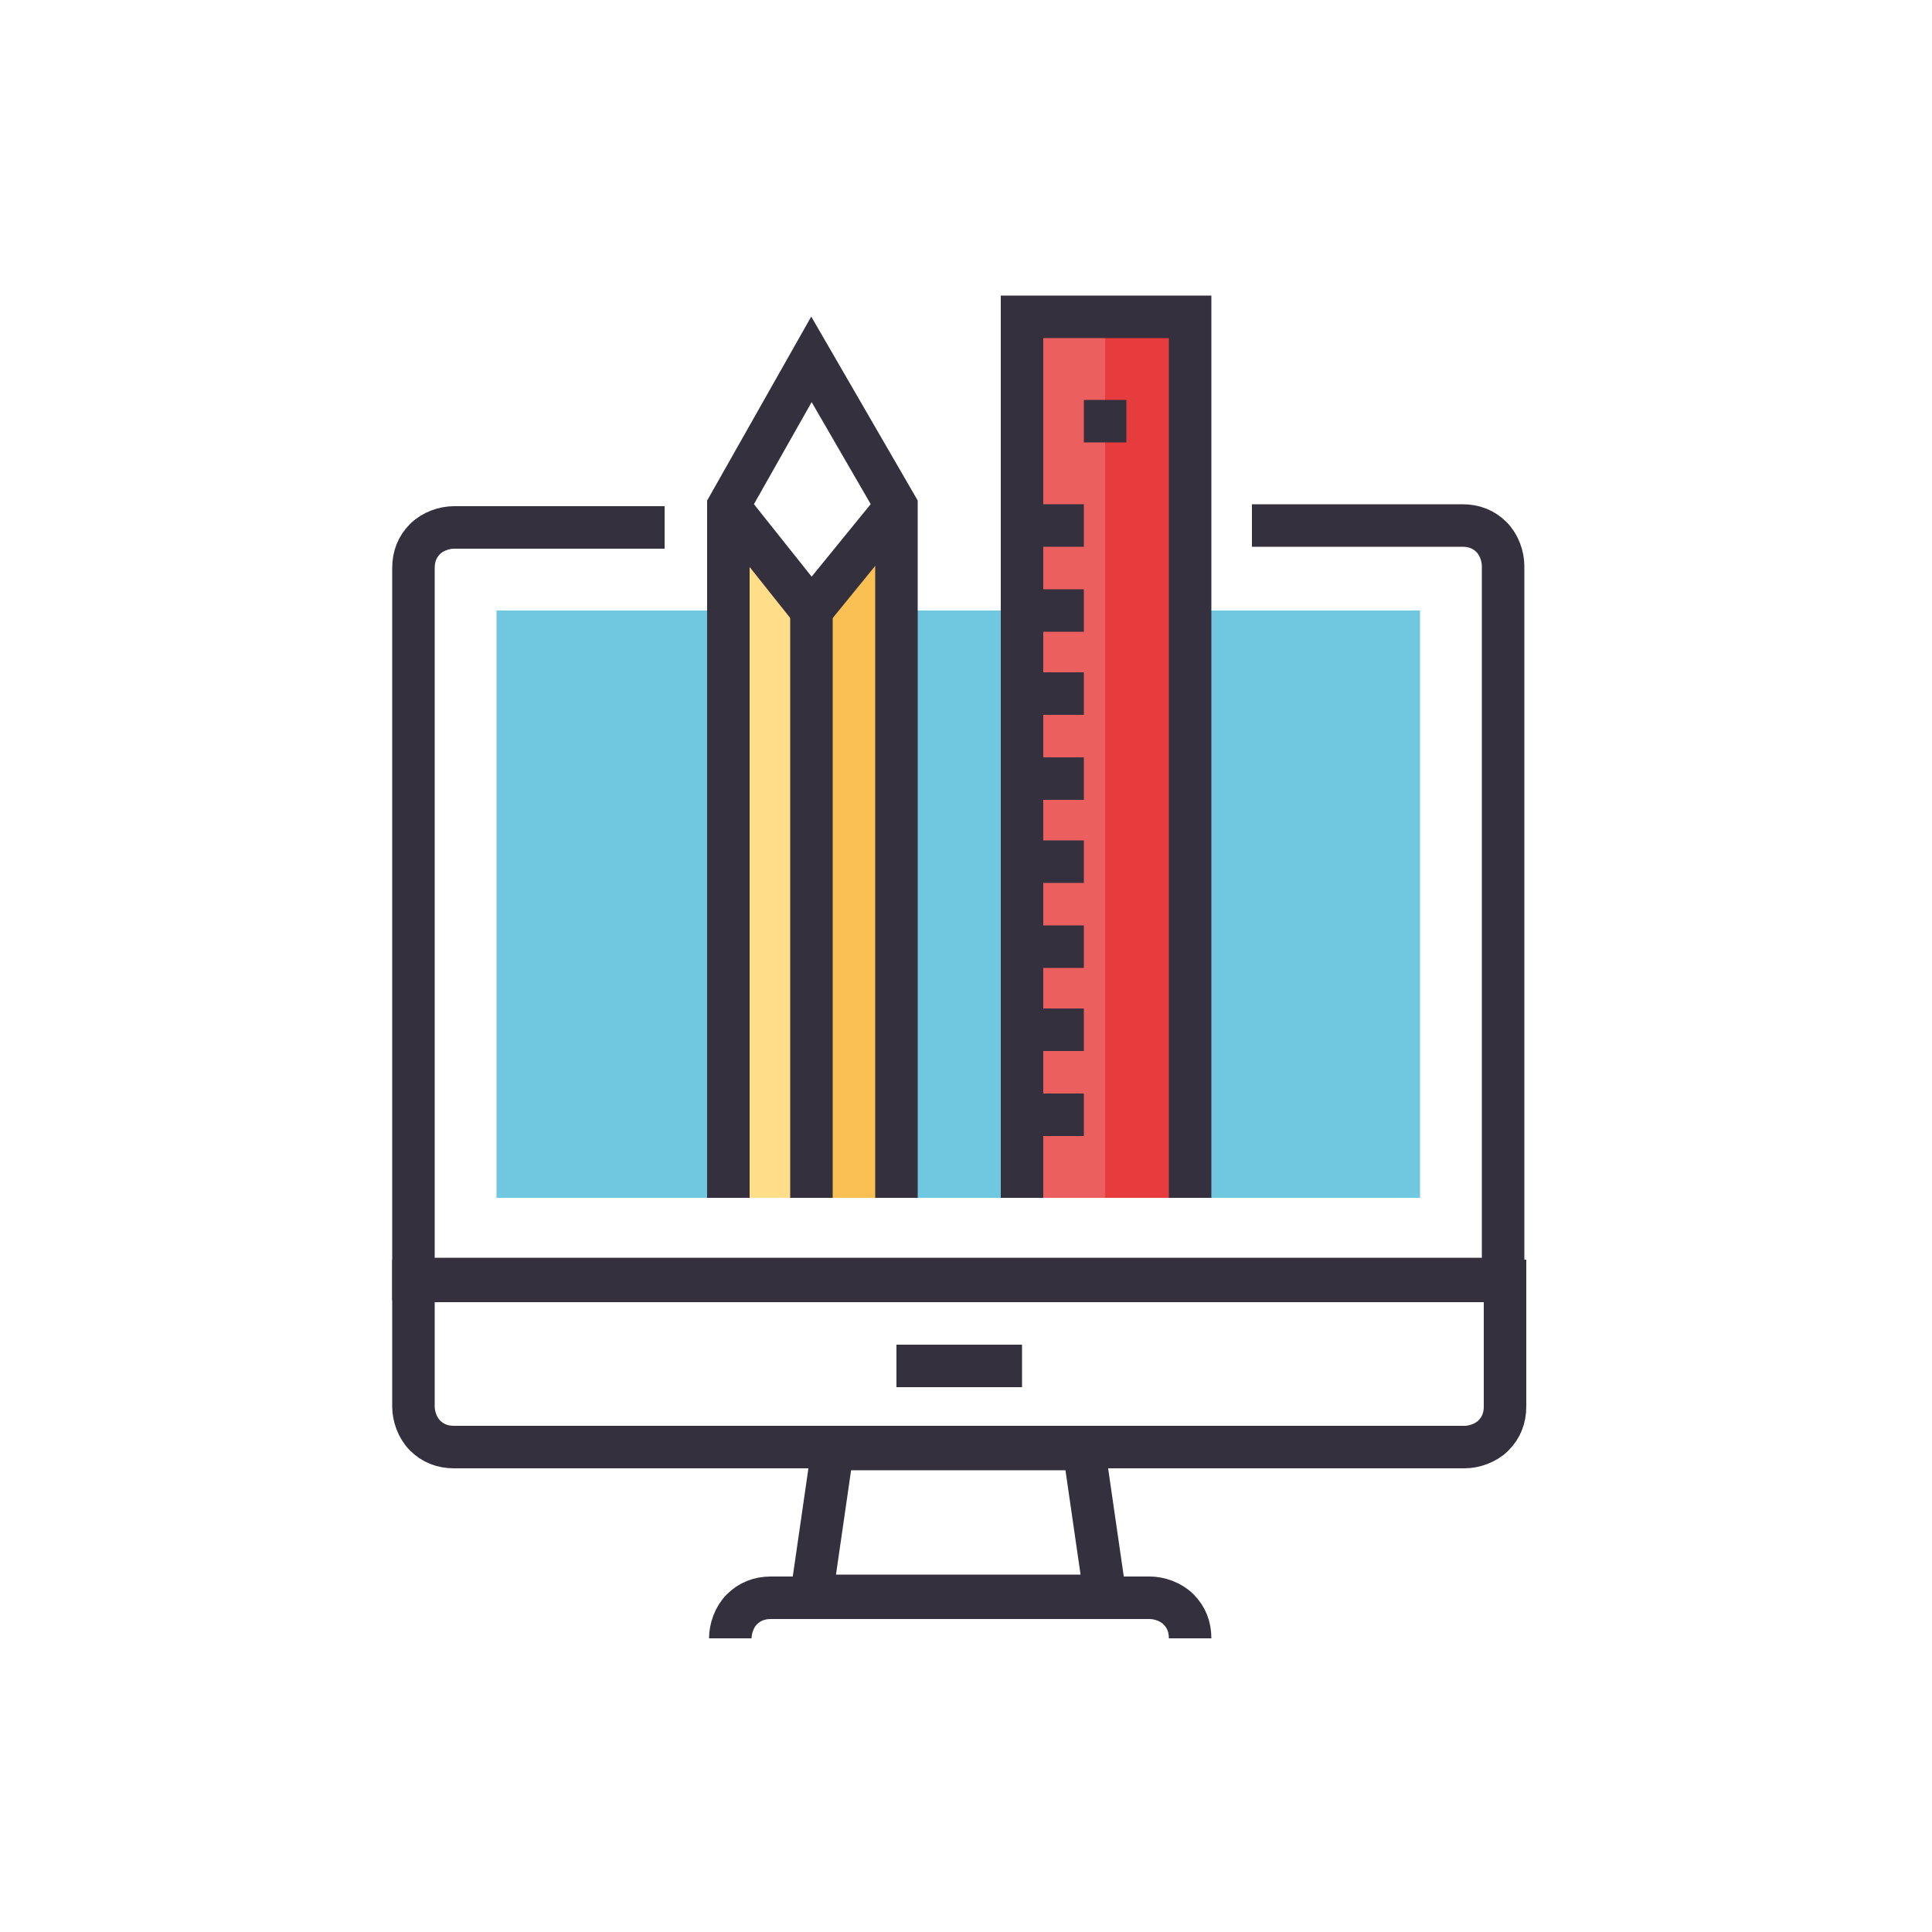 <?xml version="1.0" encoding="UTF-8"?>
<svg xmlns="http://www.w3.org/2000/svg" version="1.1" viewBox="0 0 100 100">
  <defs>
    <style>
      .cls-1 {
        fill: #fbc054;
      }

      .cls-2 {
        fill: #eb605f;
      }

      .cls-3 {
        fill: #e73c3d;
      }

      .cls-4 {
        fill: #70c7e0;
      }

      .cls-5 {
        fill: #ffdd89;
      }

      .cls-6 {
        fill: none;
        stroke: #35303d;
        stroke-miterlimit: 10;
        stroke-width: 2.2px;
      }
    </style>
  </defs>
  <!-- Generator: Adobe Illustrator 28.6.0, SVG Export Plug-In . SVG Version: 1.2.0 Build 709)  -->
  <g>
    <g id="Layer_1">
      <g>
        <g>
          <path class="cls-6" d="M21.4,66.3h56.5v6.5c0,.6-.2,1.1-.6,1.5-.4.4-1,.6-1.5.6H23.5c-.6,0-1.1-.2-1.5-.6-.4-.4-.6-1-.6-1.5v-6.5Z"></path>
          <path class="cls-6" d="M64.8,27.2h10.9c.6,0,1.1.2,1.5.6.4.4.6,1,.6,1.5v36.9H21.4V29.4c0-.6.2-1.1.6-1.5.4-.4,1-.6,1.5-.6h10.9"></path>
          <path class="cls-6" d="M61.6,84.8c0-.6-.2-1.1-.6-1.5-.4-.4-1-.6-1.5-.6h-19.6c-.6,0-1.1.2-1.5.6-.4.4-.6,1-.6,1.5"></path>
          <polygon class="cls-6" points="56.1 75 43.1 75 42 82.6 57.2 82.6 56.1 75"></polygon>
          <line class="cls-6" x1="46.4" y1="70.7" x2="52.9" y2="70.7"></line>
        </g>
        <rect class="cls-4" x="25.7" y="31.6" width="47.8" height="30.4"></rect>
        <g>
          <rect class="cls-2" x="52.9" y="16.4" width="4.3" height="45.6"></rect>
          <rect class="cls-3" x="57.2" y="16.4" width="4.3" height="45.6"></rect>
          <polyline class="cls-6" points="61.6 62 61.6 16.4 52.9 16.4 52.9 62"></polyline>
          <g>
            <line class="cls-6" x1="58.3" y1="21.8" x2="56.1" y2="21.8"></line>
            <line class="cls-6" x1="56.1" y1="27.2" x2="52.9" y2="27.2"></line>
            <line class="cls-6" x1="56.1" y1="31.6" x2="52.9" y2="31.6"></line>
            <line class="cls-6" x1="56.1" y1="35.9" x2="52.9" y2="35.9"></line>
            <line class="cls-6" x1="56.1" y1="40.3" x2="52.9" y2="40.3"></line>
            <line class="cls-6" x1="56.1" y1="44.6" x2="52.9" y2="44.6"></line>
            <line class="cls-6" x1="56.1" y1="49" x2="52.9" y2="49"></line>
            <line class="cls-6" x1="56.1" y1="53.3" x2="52.9" y2="53.3"></line>
            <line class="cls-6" x1="56.1" y1="57.7" x2="52.9" y2="57.7"></line>
          </g>
        </g>
        <g>
          <polygon class="cls-5" points="42 31.6 37.7 26.2 37.7 62 42 62 42 31.6"></polygon>
          <polygon class="cls-1" points="42 31.6 46.4 26.2 46.4 62 42 62 42 31.6"></polygon>
          <line class="cls-6" x1="42" y1="62" x2="42" y2="31.6"></line>
          <polyline class="cls-6" points="37.7 62 37.7 26.2 42 18.6 46.4 26.2 46.4 62"></polyline>
          <polyline class="cls-6" points="46.4 26.2 42 31.6 37.7 26.2"></polyline>
        </g>
      </g>
    </g>
  </g>
</svg>
